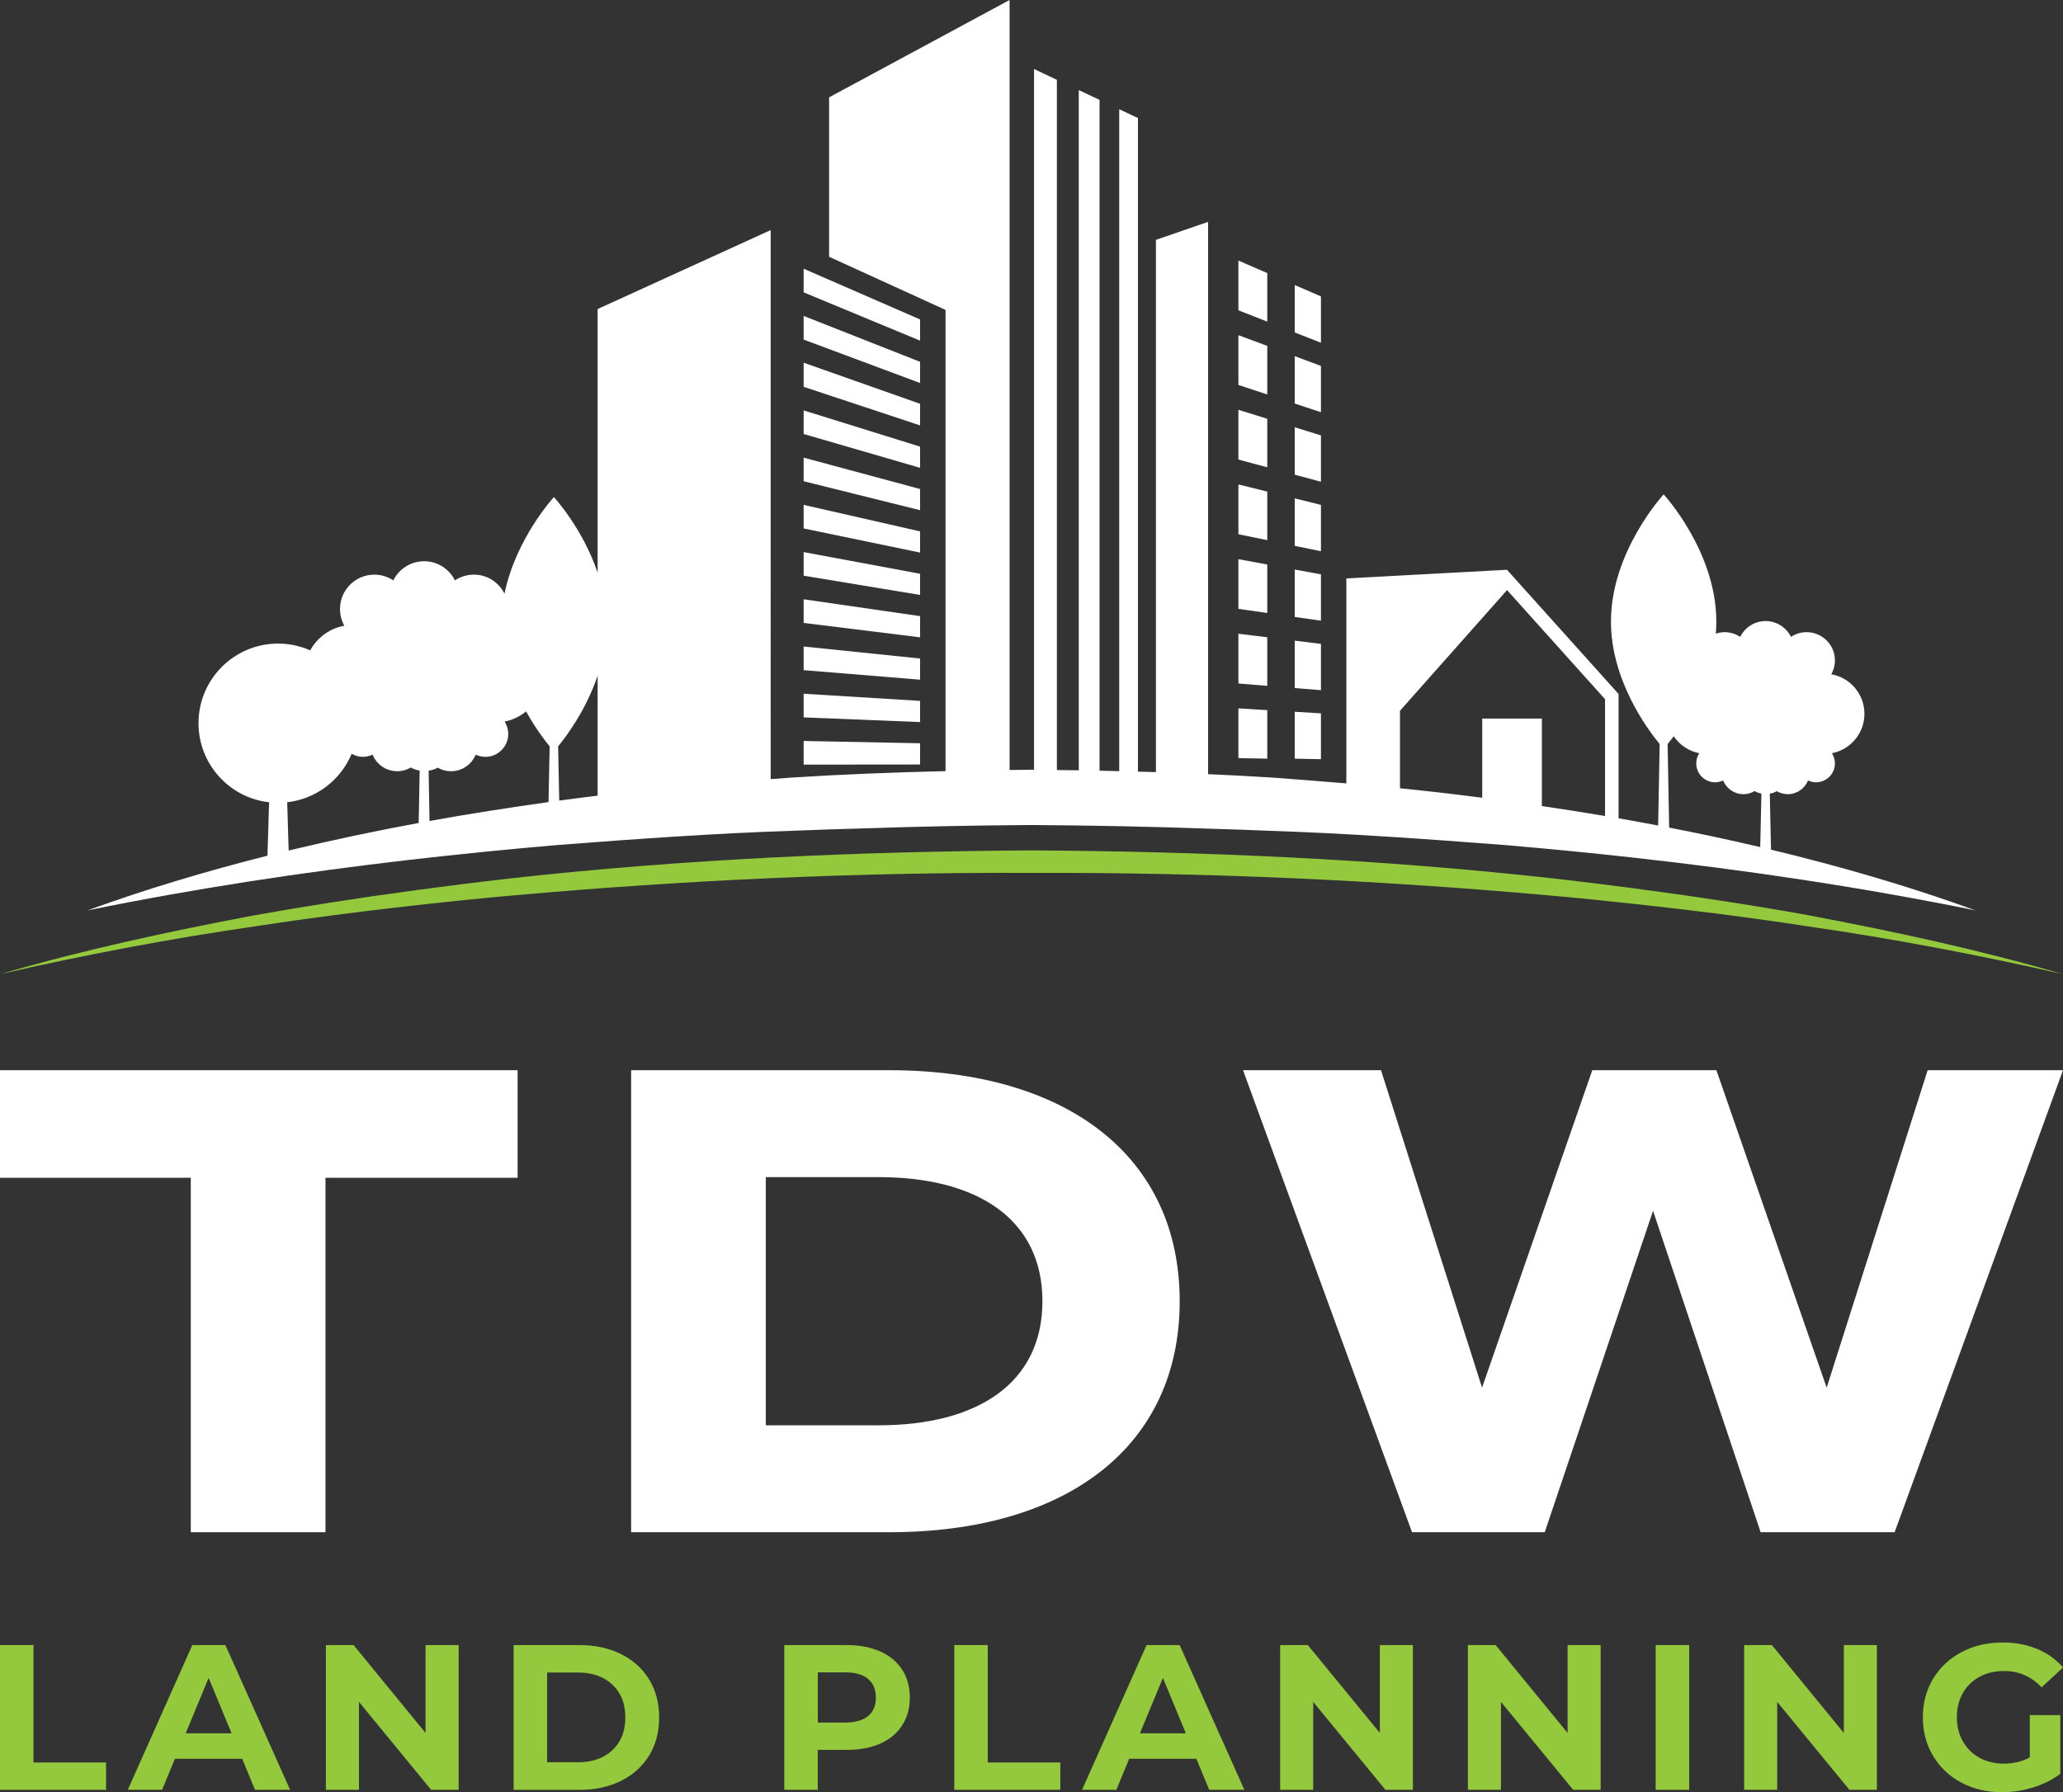 <?xml version="1.0" encoding="UTF-8"?> <svg xmlns="http://www.w3.org/2000/svg" id="Layer_1" data-name="Layer 1" width="352.41" height="306.22" viewBox="0 0 352.41 306.22"><rect x="0" y="0" width="352.41" height="306.22" fill="#333333" stroke="none"/><defs><style> .cls-1 { fill: #94c83d; } .cls-1, .cls-2 { stroke-width: 0px; } .cls-2 { fill: #fff; } </style></defs><polygon class="cls-2" points="88.42 201.23 55.6 201.23 55.6 261.79 32.59 261.79 32.59 201.23 0 201.23 0 182.85 88.42 182.85 88.42 201.23"></polygon><path class="cls-2" d="M201.52,222.32c0,24.81-19.28,39.47-49.62,39.47h-44.09v-78.94h44.09c30.34,0,49.62,14.66,49.62,39.47M178.07,222.32c0-13.98-11.05-21.2-27.97-21.2h-19.28v42.4h19.28c16.92,0,27.97-7.22,27.97-21.2"></path><polygon class="cls-2" points="352.41 182.85 323.65 261.79 300.76 261.79 282.38 206.87 263.88 261.79 241.21 261.79 212.34 182.85 235.91 182.85 253.17 237.09 272 182.85 293.2 182.85 312.04 237.09 329.29 182.85 352.41 182.85"></polygon><polygon class="cls-1" points="0 281.07 5.72 281.07 5.72 301.13 18.12 301.13 18.12 305.8 0 305.8 0 281.07"></polygon><path class="cls-1" d="M41.36,300.5h-11.48l-2.19,5.3h-5.86l11.02-24.73h5.65l11.06,24.73h-6l-2.19-5.3ZM39.56,296.15l-3.92-9.47-3.92,9.47h7.84Z"></path><polygon class="cls-1" points="78.35 281.07 78.35 305.8 73.65 305.8 61.32 290.78 61.32 305.8 55.67 305.8 55.67 281.07 60.4 281.07 72.69 296.08 72.69 281.07 78.35 281.07"></polygon><path class="cls-1" d="M87.74,281.07h11.23c2.68,0,5.06.51,7.12,1.54s3.66,2.47,4.8,4.33c1.14,1.86,1.71,4.03,1.71,6.5s-.57,4.64-1.71,6.5c-1.14,1.86-2.74,3.3-4.8,4.33-2.06,1.02-4.43,1.54-7.12,1.54h-11.23v-24.73ZM98.69,301.1c2.47,0,4.44-.69,5.92-2.07,1.47-1.38,2.21-3.24,2.21-5.6s-.74-4.22-2.21-5.6c-1.47-1.38-3.45-2.07-5.92-2.07h-5.23v15.33h5.23Z"></path><path class="cls-1" d="M150.38,282.16c1.61.73,2.86,1.77,3.73,3.11.87,1.34,1.31,2.93,1.31,4.77s-.44,3.4-1.31,4.75c-.87,1.35-2.11,2.39-3.73,3.11-1.61.72-3.52,1.08-5.71,1.08h-4.98v6.82h-5.72v-24.73h10.7c2.19,0,4.09.37,5.71,1.1M148.28,293.2c.9-.74,1.34-1.79,1.34-3.16s-.45-2.45-1.34-3.2c-.9-.74-2.2-1.11-3.92-1.11h-4.66v8.58h4.66c1.72,0,3.02-.37,3.92-1.11"></path><polygon class="cls-1" points="163.01 281.07 168.73 281.07 168.73 301.13 181.13 301.13 181.13 305.8 163.01 305.8 163.01 281.07"></polygon><path class="cls-1" d="M204.37,300.5h-11.48l-2.19,5.3h-5.86l11.02-24.73h5.65l11.06,24.73h-6.01l-2.19-5.3ZM202.57,296.15l-3.92-9.47-3.92,9.47h7.84Z"></path><polygon class="cls-1" points="241.36 281.07 241.36 305.8 236.66 305.8 224.33 290.78 224.33 305.8 218.68 305.8 218.68 281.07 223.41 281.07 235.71 296.08 235.71 281.07 241.36 281.07"></polygon><polygon class="cls-1" points="273.43 281.07 273.43 305.8 268.73 305.8 256.4 290.78 256.4 305.8 250.75 305.8 250.75 281.07 255.49 281.07 267.78 296.08 267.78 281.07 273.43 281.07"></polygon><rect class="cls-1" x="282.83" y="281.07" width="5.72" height="24.73"></rect><polygon class="cls-1" points="320.62 281.07 320.62 305.8 315.92 305.8 303.59 290.78 303.59 305.8 297.94 305.8 297.94 281.07 302.68 281.07 314.97 296.08 314.97 281.07 320.62 281.07"></polygon><path class="cls-1" d="M346.72,293.04h5.23v10.03c-1.34,1.01-2.9,1.79-4.66,2.33-1.77.54-3.54.81-5.33.81-2.57,0-4.87-.55-6.92-1.64-2.05-1.09-3.66-2.61-4.82-4.56-1.17-1.94-1.75-4.14-1.75-6.59s.58-4.65,1.75-6.59c1.16-1.94,2.78-3.46,4.86-4.56,2.07-1.09,4.4-1.64,6.99-1.64,2.17,0,4.13.36,5.9,1.09,1.77.73,3.25,1.79,4.45,3.18l-3.67,3.39c-1.77-1.86-3.9-2.79-6.39-2.79-1.58,0-2.98.33-4.2.99-1.23.66-2.18,1.59-2.86,2.79-.68,1.2-1.02,2.58-1.02,4.13s.34,2.9,1.02,4.1c.68,1.2,1.63,2.14,2.84,2.81,1.21.67,2.6,1.01,4.15,1.01,1.65,0,3.13-.35,4.45-1.06v-7.24Z"></path><polygon class="cls-2" points="157.17 54.58 137.28 45.91 137.28 49.95 157.17 58.2 157.17 54.58"></polygon><polygon class="cls-2" points="157.17 61.82 137.28 53.98 137.28 58.02 157.17 65.44 157.17 61.82"></polygon><polygon class="cls-2" points="157.17 68.99 137.28 61.97 137.28 66.09 157.17 72.68 157.17 68.99"></polygon><polygon class="cls-2" points="157.17 76.31 137.28 70.12 137.28 74.15 157.17 79.93 157.17 76.31"></polygon><polygon class="cls-2" points="157.17 83.55 137.28 78.19 137.28 82.22 157.17 87.17 157.17 83.55"></polygon><polygon class="cls-2" points="157.17 90.79 137.28 86.26 137.28 90.29 157.17 94.41 157.17 90.79"></polygon><polygon class="cls-2" points="157.17 98.03 137.28 94.33 137.28 98.36 157.17 101.65 157.17 98.03"></polygon><polygon class="cls-2" points="157.17 105.27 137.28 102.39 137.28 106.43 157.17 108.89 157.17 105.27"></polygon><polygon class="cls-2" points="157.17 112.51 137.28 110.46 137.28 114.5 157.17 116.13 157.17 112.51"></polygon><polygon class="cls-2" points="157.17 119.75 137.28 118.53 137.28 122.57 157.17 123.37 157.17 119.75"></polygon><polygon class="cls-2" points="157.17 126.99 137.28 126.6 137.28 130.64 157.17 130.62 157.17 126.99"></polygon><polygon class="cls-2" points="216.48 46.66 211.55 44.52 211.55 53.02 216.48 54.95 216.48 46.66"></polygon><polygon class="cls-2" points="225.65 50.64 221.17 48.7 221.17 56.8 225.65 58.56 225.65 50.64"></polygon><polygon class="cls-2" points="216.48 59.1 211.55 57.27 211.55 65.77 216.48 67.4 216.48 59.1"></polygon><polygon class="cls-2" points="216.48 71.55 211.55 70.02 211.55 78.52 216.48 79.84 216.48 71.55"></polygon><polygon class="cls-2" points="216.48 83.99 211.55 82.77 211.55 91.28 216.48 92.29 216.48 83.99"></polygon><polygon class="cls-2" points="216.48 96.45 211.55 95.54 211.55 104.03 216.48 104.73 216.48 96.45"></polygon><polygon class="cls-2" points="216.48 108.88 211.55 108.28 211.55 116.78 216.48 117.18 216.48 108.88"></polygon><polygon class="cls-2" points="216.48 121.33 211.55 121.03 211.55 129.53 216.48 129.62 216.48 121.33"></polygon><polygon class="cls-2" points="225.65 121.88 221.17 121.61 221.17 129.62 225.65 129.71 225.65 121.88"></polygon><polygon class="cls-2" points="225.65 110.01 221.17 109.46 221.17 117.56 225.65 117.92 225.65 110.01"></polygon><polygon class="cls-2" points="225.65 98.13 221.17 97.31 221.17 105.41 225.65 106.05 225.65 98.13"></polygon><polygon class="cls-2" points="225.65 86.26 221.17 85.15 221.17 93.26 225.65 94.18 225.65 86.26"></polygon><polygon class="cls-2" points="225.65 74.39 221.17 73 221.17 81.1 225.65 82.31 225.65 74.39"></polygon><polygon class="cls-2" points="225.65 62.52 221.17 60.85 221.17 68.95 225.65 70.43 225.65 62.52"></polygon><path class="cls-2" d="M302.53,145.17c-.08-3.19-.15-6.38-.21-9.57.42-.08.83-.21,1.19-.42.56.32,1.2.51,1.88.51,1.57,0,2.91-.97,3.47-2.34.42.19.88.31,1.36.31,1.78,0,3.23-1.45,3.23-3.23,0-.64-.19-1.24-.51-1.74,3.16-.61,5.55-3.39,5.55-6.74s-2.44-6.18-5.66-6.75c.39-.7.62-1.5.62-2.36,0-2.67-2.17-4.83-4.84-4.83-.99,0-1.91.3-2.67.8-.79-1.59-2.43-2.7-4.34-2.7s-3.54,1.11-4.33,2.7c-.77-.5-1.68-.8-2.67-.8-.53,0-1.03.1-1.5.26.06-.68.09-1.37.09-2.07,0-12-9-21.73-9-21.73,0,0-9,9.73-9,21.73,0,10,6.23,18.39,8.32,20.92-.09,4.64-.16,9.29-.26,13.93-2.25-.43-4.5-.85-6.76-1.24v-21.24l-19.06-21.22-27.44,1.48v35.02c-4.28-.36-8.56-.7-12.85-1.01-3.58-.23-7.18-.41-10.77-.57V37.91l-8.91,3.07v90.94c-1.02-.03-2.05-.06-3.07-.08V20.17l-3.2-1.51v113.1c-1.12-.03-2.24-.06-3.36-.09V17.07l-3.55-1.68v116.22c-1.24-.02-2.49-.03-3.74-.04V13.64l-3.9-1.85v119.73c-.14,0-.29-.01-.44-.01-1.25.01-2.5.04-3.74.05V0l-30.83,16.63v27.24l19.89,9.08v78.8c-8.76.21-17.51.54-26.26,1.1-1.2.09-2.4.19-3.61.27V39.32l-.08.03-29.48,13.45v45.05c-2.56-7.61-7.47-12.92-7.47-12.92,0,0-6.49,7.03-8.44,16.5-.97-1.92-2.93-3.25-5.22-3.25-1.21,0-2.32.37-3.25.98-.96-1.94-2.95-3.27-5.26-3.27s-4.3,1.33-5.26,3.27c-.93-.61-2.04-.98-3.24-.98-3.24,0-5.87,2.63-5.87,5.87,0,1.04.27,2.01.74,2.86-2.52.45-4.64,2.04-5.83,4.21-1.67-.74-3.53-1.16-5.48-1.16-7.51,0-13.6,6.09-13.6,13.6,0,6.99,5.27,12.75,12.06,13.51l-.28,9.13c-10.41,2.63-20.69,5.69-30.76,9.35,18.28-3.73,36.62-6.51,55.02-8.64,8.45-.97,16.9-1.82,25.37-2.54,13.46-1.04,26.92-2,40.41-2.44,3.9-.16,7.79-.29,11.68-.39,9.59-.33,19.19-.52,28.79-.58,10.3.07,20.6.27,30.89.64,3.19.09,6.38.21,9.58.34,13.49.44,26.95,1.41,40.41,2.44,7.23.62,14.46,1.32,21.67,2.12,19.64,2.17,39.22,5.08,58.72,9.05-11.42-4.15-23.11-7.53-34.94-10.38M71.52,140.61c-7.45,1.37-14.85,2.94-22.21,4.71l-.25-8.25c4.98-.56,9.15-3.82,11.01-8.28.57.32,1.22.52,1.92.52.59,0,1.15-.14,1.66-.37.67,1.66,2.3,2.83,4.21,2.83.85,0,1.64-.23,2.32-.64.45.27.97.43,1.51.53-.06,2.99-.11,5.97-.17,8.95M93.7,137.04c-6.79.95-13.57,2.01-20.33,3.23-.05-2.87-.1-5.73-.15-8.59.55-.09,1.08-.25,1.55-.52.67.39,1.44.61,2.27.61,1.91,0,3.54-1.17,4.22-2.83.5.23,1.06.37,1.65.37,2.16,0,3.91-1.75,3.91-3.91,0-.78-.23-1.51-.62-2.12,1.38-.26,2.62-.88,3.67-1.73,1.55,2.8,3.14,4.89,4.02,5.97-.06,3.18-.12,6.35-.19,9.52M102.09,135.94c-2.19.27-4.38.55-6.56.85-.07-3.09-.13-6.18-.19-9.27,1.46-1.77,4.78-6.24,6.75-12.08v20.5ZM274.18,139.42c-3.59-.61-7.19-1.17-10.79-1.7v-14.95h-10.19v13.53c-4.67-.61-9.36-1.15-14.05-1.62v-13.24l18.29-20.62,16.74,18.64v19.96ZM300.69,144.73c-5.16-1.21-10.35-2.32-15.56-3.33-.09-4.76-.17-9.52-.26-14.28.28-.34.64-.79,1.04-1.33,1,1.47,2.55,2.55,4.36,2.9-.32.5-.51,1.1-.51,1.74,0,1.78,1.44,3.23,3.22,3.23.49,0,.95-.12,1.37-.31.56,1.37,1.9,2.34,3.47,2.34.7,0,1.35-.2,1.91-.53.35.21.75.34,1.16.43-.06,3.04-.13,6.09-.2,9.14"></path><path class="cls-1" d="M309.1,156.4c-10.07-1.81-20.2-3.34-30.34-4.67-4.56-.6-9.12-1.17-13.7-1.68-29.5-3.27-59.18-4.57-88.85-4.76-29.67.2-59.36,1.49-88.85,4.77-5.81.66-11.61,1.39-17.4,2.18-8.91,1.21-17.79,2.58-26.64,4.17-14.57,2.75-29.08,5.89-43.31,10.03,14.44-3.29,28.98-6.06,43.62-8.18,8.75-1.34,17.54-2.48,26.33-3.47,5.89-.66,11.79-1.28,17.69-1.8,29.44-2.63,59-3.98,88.56-3.85,29.56-.11,59.12,1.22,88.56,3.86,4.67.41,9.33.89,13.99,1.39,10.04,1.08,20.05,2.35,30.03,3.88,14.64,2.11,29.18,4.88,43.62,8.17-14.23-4.14-28.74-7.28-43.31-10.03"></path></svg> 